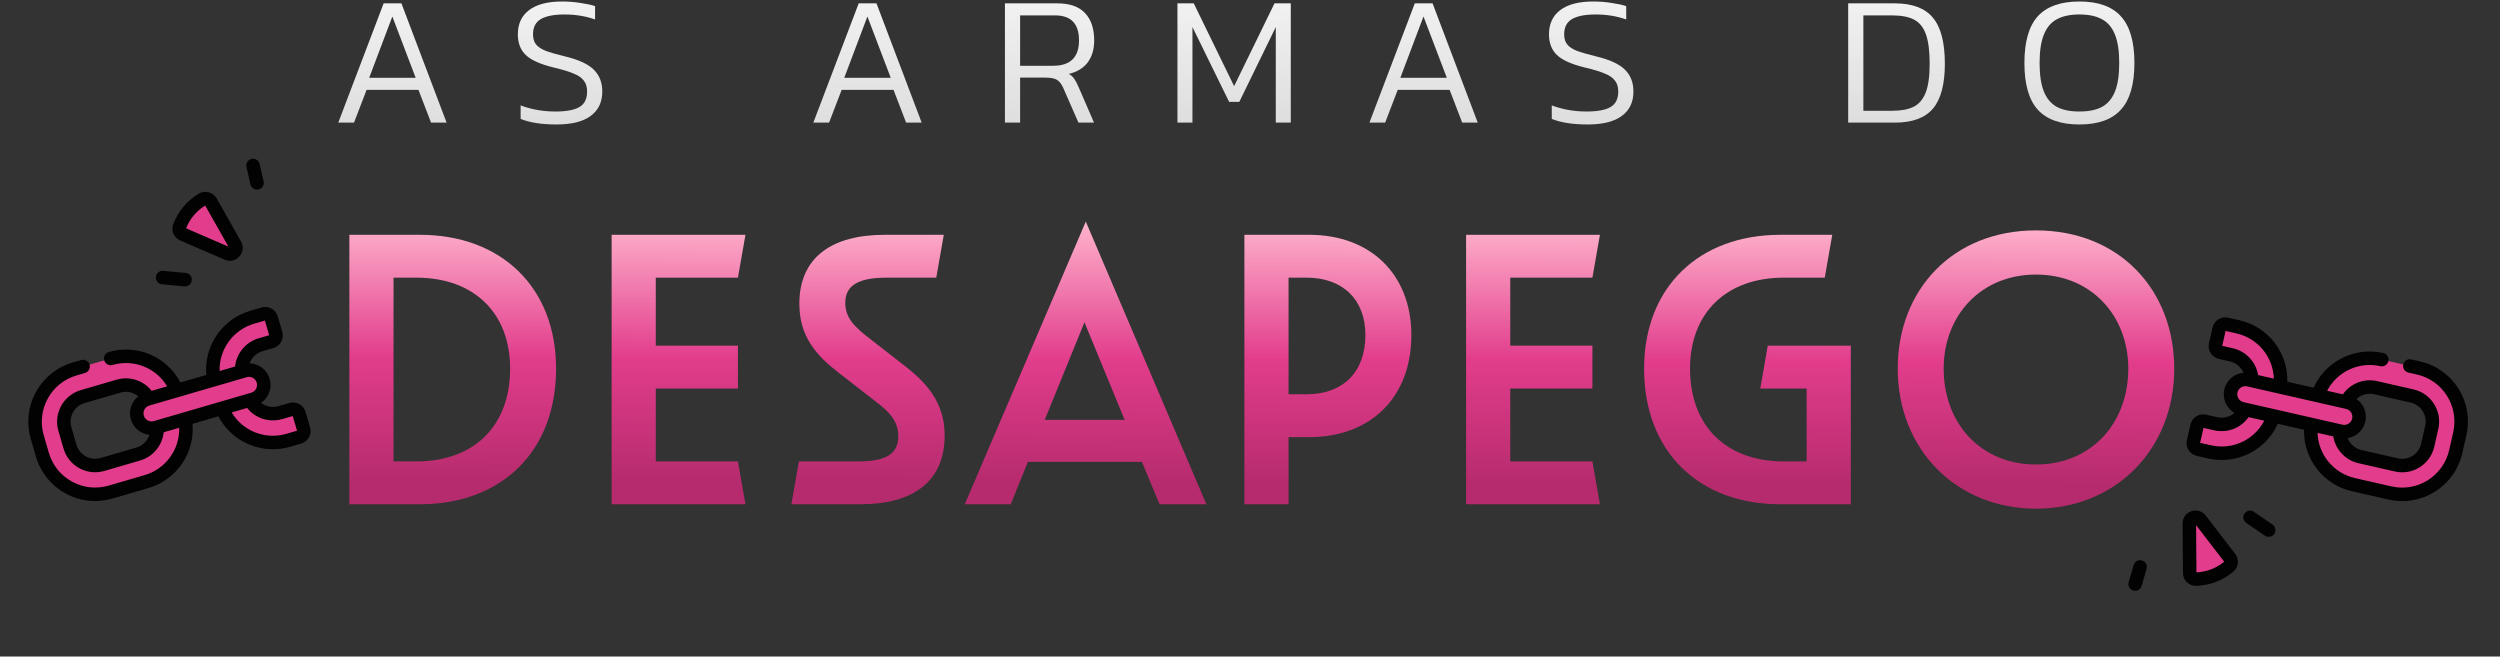 <?xml version="1.0" encoding="UTF-8"?>
<svg xmlns="http://www.w3.org/2000/svg" width="693" height="182" viewBox="0 0 693 182" fill="none">
  <rect x="0" y="0" width="693" height="182" fill="#333333" stroke="none"/>
  <path d="M606.583 145.041L606.685 158.772C606.693 159.739 607.501 160.508 608.468 160.467C612.002 160.321 615.014 159.099 617.583 156.96C618.282 156.379 618.382 155.34 617.827 154.62L609.644 143.986C608.646 142.689 606.57 143.403 606.583 145.041Z" fill="#E23D8C"></path>
  <path d="M618.077 117.291C618.536 117.145 618.982 116.953 619.407 116.711C620.731 115.957 621.755 114.84 622.384 113.503L624.209 105.485C624.221 103.467 623.38 101.565 621.966 100.206C622.785 100.167 623.613 100.237 624.434 100.424L631.815 102.105C632.19 103.767 632.292 105.511 632.076 107.277L630.25 115.295C629.681 116.98 628.833 118.508 627.776 119.844L620.395 118.164C619.574 117.976 618.797 117.68 618.077 117.291Z" fill="#E23D8C"></path>
  <path d="M640.659 117.665L642.485 109.647C643.054 107.962 643.901 106.434 644.958 105.098L651.854 106.668C652.798 106.883 653.673 107.24 654.464 107.708C653.974 107.885 653.498 108.114 653.046 108.398C651.858 109.145 650.933 110.198 650.349 111.437L648.526 119.457C648.514 121.41 649.302 123.253 650.633 124.601C649.701 124.683 648.752 124.621 647.814 124.407L640.919 122.837C640.545 121.176 640.442 119.431 640.659 117.665Z" fill="#E23D8C"></path>
  <path d="M621.502 113.303L648.921 119.547C651.135 120.051 653.338 118.665 653.843 116.451C654.347 114.236 652.961 112.033 650.747 111.529L623.327 105.285C621.113 104.78 618.91 106.166 618.406 108.381C617.901 110.595 619.287 112.798 621.502 113.303Z" fill="#E23D8C"></path>
  <path d="M622.384 113.503C621.756 114.84 620.731 115.957 619.407 116.711C617.791 117.631 615.868 117.851 614.055 117.438L611.118 116.77C610.172 116.554 609.23 117.147 609.015 118.092L608.024 122.444C607.808 123.39 608.401 124.331 609.347 124.547L612.445 125.252C620.13 127.002 627.781 122.604 630.25 115.295L632.076 107.276C633.015 99.619 628.023 92.341 620.338 90.591L617.24 89.885C616.294 89.67 615.352 90.262 615.137 91.208L614.146 95.559C613.931 96.505 614.523 97.447 615.469 97.662L618.567 98.368C621.942 99.136 624.229 102.158 624.209 105.485L622.384 113.503Z" fill="#E23D8C"></path>
  <path d="M640.659 117.665C639.72 125.324 644.711 132.599 652.397 134.349L662.498 136.65C670.699 138.517 678.862 133.382 680.73 125.182L681.859 120.222C683.727 112.021 678.592 103.858 670.391 101.99L660.29 99.69C652.604 97.94 644.952 102.338 642.485 109.647L640.659 117.665ZM654.169 126.573C650.794 125.805 648.505 122.783 648.527 119.457L650.349 111.437C650.933 110.198 651.858 109.145 653.046 108.398C654.686 107.367 656.63 107.036 658.52 107.467L668.618 109.766C672.52 110.655 674.971 114.552 674.081 118.451L672.953 123.412C672.521 125.301 671.383 126.909 669.742 127.941C668.102 128.972 666.158 129.303 664.269 128.875L654.169 126.573Z" fill="#E23D8C"></path>
  <path d="M607.192 117.677C607.636 115.727 609.583 114.503 611.533 114.947L614.47 115.615C615.89 115.939 617.315 115.751 618.482 115.086C618.805 114.902 619.103 114.687 619.377 114.447C618.563 113.969 617.869 113.3 617.352 112.478C616.501 111.126 616.228 109.523 616.583 107.965C616.938 106.407 617.878 105.081 619.23 104.231C620.05 103.715 620.962 103.413 621.9 103.333C621.233 101.786 619.86 100.58 618.152 100.191L615.054 99.485C613.104 99.041 611.879 97.094 612.323 95.144L613.314 90.794C613.529 89.849 614.099 89.045 614.919 88.529C615.739 88.013 616.711 87.848 617.655 88.063L620.753 88.768C628.777 90.596 634.25 97.755 634.055 105.81L641.336 107.468C644.639 100.149 652.647 96.061 660.648 97.855C661.656 98.081 662.289 99.081 662.063 100.088C661.95 100.594 661.641 101.006 661.234 101.262C660.831 101.515 660.332 101.616 659.83 101.503C653.835 100.159 647.837 103.041 645.081 108.321L649.437 109.313C650.129 108.321 651.012 107.47 652.051 106.817C654.113 105.519 656.558 105.103 658.934 105.644L669.035 107.944C673.94 109.061 677.022 113.96 675.906 118.866L674.776 123.827C674.234 126.203 672.8 128.226 670.738 129.524C668.675 130.821 666.231 131.238 663.854 130.697L653.753 128.396C650.121 127.569 647.379 124.568 646.78 120.977L642.424 119.985C642.622 125.958 646.799 131.159 652.812 132.528L662.914 134.828C666.393 135.621 669.973 135.011 672.994 133.111C676.015 131.21 678.115 128.247 678.907 124.768L680.036 119.806C681.672 112.623 677.159 105.448 669.976 103.813L667.595 103.27C666.588 103.041 665.958 102.039 666.187 101.032C666.417 100.026 667.419 99.396 668.425 99.625L670.806 100.167C675.26 101.181 679.052 103.869 681.484 107.735C683.916 111.601 684.696 116.183 683.682 120.636L682.552 125.598C681.538 130.051 678.85 133.843 674.984 136.275C671.118 138.707 666.536 139.488 662.083 138.474L651.982 136.174C643.957 134.346 638.484 127.187 638.68 119.132L631.397 117.474C629.983 120.609 627.712 123.152 624.944 124.892C621.23 127.229 616.628 128.122 612.029 127.075L608.932 126.37C606.982 125.926 605.757 123.979 606.201 122.029L607.192 117.677ZM619.923 92.414L616.935 91.734L615.994 95.865L618.982 96.546C622.614 97.373 625.357 100.374 625.956 103.966L630.311 104.958C630.114 98.984 625.936 93.783 619.923 92.414ZM650.332 113.351L622.913 107.107C622.329 106.974 621.728 107.076 621.221 107.395C620.714 107.714 620.362 108.212 620.229 108.796C620.096 109.38 620.198 109.98 620.517 110.487C620.836 110.994 621.333 111.346 621.917 111.479L649.336 117.723C650.541 117.998 651.746 117.241 652.02 116.035C652.295 114.83 651.537 113.626 650.332 113.351ZM654.583 124.75L664.684 127.051C666.087 127.37 667.529 127.124 668.747 126.358C669.964 125.593 670.81 124.399 671.13 122.996L672.26 118.035C672.919 115.14 671.1 112.249 668.205 111.589L658.104 109.289C656.701 108.97 655.259 109.216 654.041 109.981C653.747 110.167 653.475 110.381 653.225 110.616C655.178 111.966 656.224 114.413 655.666 116.865C655.299 118.473 654.314 119.782 653.017 120.598C652.338 121.025 651.573 121.312 650.768 121.441C651.404 123.068 652.813 124.347 654.583 124.75ZM612.86 123.429C618.873 124.799 624.891 121.92 627.655 116.621L623.301 115.63C622.532 116.732 621.526 117.653 620.332 118.335C618.35 119.464 615.973 119.793 613.64 119.261L610.813 118.617L609.872 122.749L612.86 123.429Z" fill="#020202"></path>
  <path d="M605.013 145.121C605.013 145.121 605.013 145.121 605.013 145.121C605.001 143.56 605.948 142.221 607.425 141.712C608.903 141.203 610.473 141.675 611.426 142.912L619.608 153.546C620.785 155.077 620.553 157.237 619.079 158.464C618.465 158.975 617.829 159.437 617.172 159.851C614.679 161.419 611.887 162.276 608.845 162.402C607.866 162.442 606.936 162.093 606.226 161.417C605.517 160.742 605.123 159.831 605.116 158.852L605.013 145.121ZM616.55 155.703L608.755 145.573L608.853 158.659C611.771 158.507 614.292 157.539 616.55 155.703Z" fill="#020202"></path>
  <path d="M590.067 161.386L591.446 156.63C591.734 155.638 592.771 155.068 593.763 155.355C594.754 155.643 595.325 156.68 595.037 157.672L593.658 162.428C593.525 162.886 593.232 163.254 592.858 163.489C592.422 163.763 591.875 163.857 591.341 163.702C590.35 163.415 589.779 162.378 590.067 161.386Z" fill="#020202"></path>
  <path d="M622.169 142.356C622.752 141.504 623.915 141.285 624.767 141.868L629.935 145.401C630.787 145.983 631.006 147.147 630.423 147.999C630.274 148.217 630.087 148.394 629.876 148.526C629.265 148.911 628.459 148.921 627.825 148.487L622.657 144.954C621.805 144.372 621.586 143.208 622.169 142.356Z" fill="#020202"></path>
  <path d="M65.478 67.773L58.715 55.823C58.239 54.981 57.159 54.702 56.334 55.207C53.316 57.053 51.277 59.585 50.071 62.702C49.743 63.55 50.161 64.506 50.996 64.866L63.315 70.183C64.818 70.832 66.285 69.198 65.478 67.773Z" fill="#E23D8C"></path>
  <path d="M73.82 114.432C73.353 114.313 72.896 114.148 72.458 113.932C71.091 113.259 70.002 112.205 69.294 110.908L66.995 103.013C66.863 100.999 67.589 99.05 68.919 97.61C68.1 97.619 67.276 97.738 66.469 97.974L59.2 100.092C58.926 101.773 58.928 103.521 59.249 105.27L61.55 113.165C62.218 114.814 63.155 116.289 64.291 117.56L71.558 115.442C72.366 115.206 73.124 114.864 73.82 114.432Z" fill="#E23D8C"></path>
  <path d="M51.3 116.152L48.999 108.257C48.331 106.609 47.394 105.134 46.26 103.863L39.469 105.842C38.54 106.113 37.688 106.521 36.926 107.036C37.426 107.183 37.915 107.383 38.383 107.64C39.613 108.315 40.599 109.311 41.256 110.513L43.554 118.41C43.683 120.358 43.006 122.245 41.757 123.671C42.693 123.696 43.636 123.578 44.56 123.309L51.349 121.331C51.624 119.65 51.622 117.902 51.3 116.152Z" fill="#E23D8C"></path>
  <path d="M70.164 110.655L43.166 118.523C40.985 119.158 38.703 117.906 38.068 115.726C37.432 113.546 38.685 111.263 40.865 110.628L67.863 102.76C70.043 102.125 72.325 103.377 72.961 105.557C73.596 107.738 72.344 110.02 70.164 110.655Z" fill="#E23D8C"></path>
  <path d="M69.294 110.908C70.002 112.205 71.091 113.259 72.458 113.933C74.126 114.755 76.058 114.86 77.844 114.34L80.736 113.497C81.667 113.226 82.642 113.761 82.913 114.692L84.162 118.976C84.434 119.908 83.899 120.883 82.967 121.155L79.917 122.043C72.35 124.249 64.45 120.314 61.549 113.165L59.249 105.27C57.855 97.682 62.404 90.12 69.971 87.915L73.021 87.026C73.953 86.754 74.928 87.289 75.2 88.221L76.448 92.505C76.72 93.436 76.184 94.412 75.253 94.683L72.203 95.572C68.88 96.54 66.776 99.693 66.995 103.013L69.294 110.908Z" fill="#E23D8C"></path>
  <path d="M51.3 116.152C52.694 123.741 48.145 131.301 40.578 133.506L30.632 136.405C22.557 138.758 14.102 134.119 11.749 126.044L10.326 121.161C7.973 113.086 12.612 104.631 20.687 102.278L30.633 99.379C38.2 97.174 46.101 101.108 48.999 108.257L51.3 116.152ZM38.345 125.85C41.669 124.881 43.773 121.729 43.553 118.41L41.256 110.513C40.599 109.311 39.613 108.315 38.383 107.64C36.685 106.709 34.724 106.494 32.863 107.037L22.92 109.934C19.078 111.054 16.864 115.09 17.985 118.929L19.406 123.814C19.95 125.674 21.182 127.211 22.882 128.144C24.58 129.076 26.541 129.29 28.401 128.75L38.345 125.85Z" fill="#E23D8C"></path>
  <path d="M84.708 114.169C84.148 112.249 82.132 111.143 80.212 111.702L77.32 112.545C75.922 112.952 74.489 112.849 73.284 112.255C72.95 112.091 72.64 111.894 72.353 111.671C73.137 111.145 73.789 110.436 74.257 109.585C75.025 108.184 75.202 106.568 74.755 105.034C74.308 103.5 73.29 102.232 71.89 101.464C71.041 100.998 70.113 100.751 69.172 100.727C69.745 99.143 71.043 97.858 72.726 97.367L75.776 96.478C77.696 95.919 78.802 93.902 78.243 91.982L76.995 87.698C76.724 86.768 76.107 85.999 75.257 85.533C74.408 85.067 73.428 84.96 72.498 85.231L69.448 86.12C61.547 88.422 56.511 95.895 57.186 103.924L50.016 106.014C46.283 98.904 38.045 95.301 30.166 97.569C29.174 97.855 28.601 98.891 28.886 99.882C29.03 100.381 29.362 100.773 29.784 101.005C30.201 101.234 30.706 101.304 31.2 101.162C37.104 99.463 43.263 101.982 46.329 107.088L42.04 108.338C41.29 107.389 40.358 106.592 39.282 106.002C37.146 104.83 34.681 104.56 32.341 105.242L22.395 108.14C17.565 109.547 14.781 114.622 16.188 119.452L17.612 124.337C18.294 126.677 19.846 128.611 21.982 129.783C24.118 130.955 26.583 131.225 28.923 130.544L38.87 127.645C42.446 126.603 45.004 123.443 45.388 119.823L49.676 118.573C49.835 124.548 45.976 129.988 40.055 131.713L30.109 134.611C26.683 135.61 23.072 135.214 19.944 133.498C16.815 131.781 14.542 128.949 13.544 125.523L12.12 120.637C10.059 113.564 14.137 106.133 21.209 104.072L23.554 103.389C24.545 103.1 25.114 102.062 24.826 101.071C24.536 100.08 23.499 99.51 22.508 99.799L20.163 100.482C15.778 101.76 12.153 104.669 9.956 108.674C7.759 112.678 7.253 117.298 8.531 121.683L9.954 126.568C11.232 130.953 14.141 134.579 18.146 136.776C22.15 138.973 26.77 139.479 31.155 138.201L41.101 135.303C49.003 133 54.039 125.527 53.363 117.498L60.534 115.409C62.133 118.454 64.552 120.857 67.418 122.43C71.264 124.54 75.912 125.158 80.44 123.839L83.49 122.95C85.41 122.39 86.516 120.373 85.957 118.454L84.708 114.169ZM70.494 89.71L73.436 88.852L74.621 92.921L71.679 93.778C68.103 94.82 65.545 97.98 65.161 101.6L60.872 102.85C60.713 96.875 64.573 91.435 70.494 89.71ZM41.387 112.423L68.385 104.555C68.96 104.387 69.566 104.453 70.091 104.742C70.616 105.03 70.997 105.505 71.165 106.08C71.333 106.655 71.267 107.261 70.978 107.786C70.691 108.311 70.215 108.692 69.64 108.86L42.642 116.727C41.456 117.074 40.208 116.39 39.862 115.202C39.516 114.015 40.201 112.768 41.387 112.423ZM37.823 124.055L27.878 126.953C26.497 127.356 25.042 127.196 23.781 126.505C22.52 125.813 21.604 124.671 21.202 123.291L19.778 118.406C18.947 115.555 20.591 112.56 23.442 111.729L33.387 108.831C34.768 108.429 36.223 108.588 37.484 109.28C37.789 109.447 38.073 109.645 38.337 109.865C36.467 111.328 35.569 113.833 36.273 116.249C36.734 117.832 37.796 119.08 39.139 119.816C39.842 120.202 40.623 120.444 41.434 120.524C40.896 122.186 39.566 123.547 37.823 124.055ZM79.394 120.249C73.473 121.974 67.294 119.46 64.219 114.335L68.506 113.085C69.339 114.14 70.398 115 71.631 115.609C73.677 116.618 76.069 116.804 78.367 116.135L81.15 115.323L82.336 119.392L79.394 120.249Z" fill="#020202"></path>
  <path d="M49.647 66.514C49.748 66.569 49.852 66.62 49.96 66.667L62.279 71.984C63.713 72.603 65.315 72.252 66.359 71.089C67.402 69.927 67.58 68.297 66.81 66.937L60.047 54.986C59.565 54.135 58.777 53.53 57.83 53.285C56.882 53.039 55.899 53.186 55.063 53.697C51.781 55.704 49.416 58.535 48.032 62.112C47.382 63.793 48.09 65.659 49.647 66.514ZM65.183 67.858L63.557 68.78C63.557 68.779 63.557 68.779 63.557 68.779L65.183 67.858ZM56.875 56.972L63.32 68.361L51.585 63.296C52.666 60.595 54.399 58.523 56.875 56.972Z" fill="#020202"></path>
  <path d="M69.429 51.121C69.553 51.663 69.901 52.095 70.353 52.343C70.74 52.556 71.204 52.632 71.669 52.526C72.675 52.295 73.304 51.293 73.074 50.286L71.969 45.459C71.738 44.452 70.736 43.824 69.729 44.054C68.723 44.284 68.094 45.287 68.324 46.294L69.429 51.121Z" fill="#020202"></path>
  <path d="M51.471 75.658L45.237 75.081C44.209 74.986 43.299 75.743 43.204 76.771C43.133 77.535 43.533 78.235 44.167 78.583C44.385 78.702 44.63 78.78 44.893 78.805L51.127 79.381C52.155 79.476 53.065 78.719 53.16 77.691C53.255 76.663 52.499 75.752 51.471 75.658Z" fill="#020202"></path>
  <path d="M98.131 33.991H93.768L106.345 0.931H111.273L123.799 33.991H119.487L115.996 24.905H101.622L98.131 33.991ZM102.341 21.568H115.226L108.758 4.576L102.341 21.568Z" fill="url(#paint0_linear_8_388)"></path>
  <path d="M166.955 25.367C166.955 28.31 165.877 30.569 163.721 32.143C161.599 33.717 158.45 34.505 154.275 34.505C150.168 34.505 146.848 33.991 144.316 32.964V29.217C147.328 30.346 150.527 30.911 153.916 30.911C156.962 30.911 159.186 30.5 160.589 29.679C162.027 28.858 162.745 27.42 162.745 25.367C162.745 24.1 162.437 23.091 161.821 22.338C161.24 21.551 160.298 20.9 158.998 20.387C157.732 19.84 155.866 19.275 153.402 18.693C149.775 17.803 147.225 16.657 145.753 15.254C144.282 13.85 143.546 11.934 143.546 9.504C143.546 6.629 144.572 4.404 146.626 2.83C148.714 1.222 151.777 0.417 155.815 0.417C157.595 0.417 159.306 0.554 160.949 0.828C162.626 1.068 163.96 1.358 164.953 1.701V5.397C162.352 4.473 159.528 4.011 156.482 4.011C153.573 4.011 151.383 4.439 149.911 5.294C148.474 6.15 147.755 7.553 147.755 9.504C147.755 10.633 148.012 11.54 148.525 12.225C149.039 12.909 149.894 13.508 151.092 14.021C152.324 14.501 154.138 15.031 156.534 15.613C160.401 16.537 163.105 17.786 164.645 19.36C166.185 20.9 166.955 22.902 166.955 25.367Z" fill="url(#paint1_linear_8_388)"></path>
  <path d="M229.819 33.991H225.455L238.032 0.931H242.961L255.487 33.991H251.174L247.683 24.905H233.309L229.819 33.991ZM234.028 21.568H246.913L240.445 4.576L234.028 21.568Z" fill="url(#paint2_linear_8_388)"></path>
  <path d="M303.31 11.198C303.31 13.662 302.711 15.698 301.513 17.307C300.315 18.881 298.57 19.942 296.277 20.49C296.927 20.866 297.423 21.311 297.765 21.825C298.108 22.304 298.501 23.039 298.946 24.032L303.258 33.991H298.946L294.737 24.391C294.258 23.296 293.676 22.543 292.991 22.133C292.341 21.722 291.263 21.517 289.757 21.517H282.775V33.991H278.566V0.931H293.094C296.551 0.931 299.117 1.838 300.794 3.651C302.471 5.431 303.31 7.947 303.31 11.198ZM291.913 18.231C296.705 18.231 299.1 15.887 299.1 11.198C299.1 6.578 296.893 4.268 292.478 4.268H282.775V18.231H291.913Z" fill="url(#paint3_linear_8_388)"></path>
  <path d="M330.547 7.502V33.991H326.389V0.931H330.906L342.097 23.878L353.289 0.931H357.806V33.991H353.648V7.502L343.535 28.241H340.711L330.547 7.502Z" fill="url(#paint4_linear_8_388)"></path>
  <path d="M383.965 33.991H379.602L392.179 0.931H397.107L409.633 33.991H405.321L401.83 24.905H387.456L383.965 33.991ZM388.175 21.568H401.06L394.592 4.576L388.175 21.568Z" fill="url(#paint5_linear_8_388)"></path>
  <path d="M452.789 25.367C452.789 28.31 451.711 30.569 449.555 32.143C447.433 33.717 444.284 34.505 440.109 34.505C436.002 34.505 432.682 33.991 430.15 32.964V29.217C433.161 30.346 436.361 30.911 439.75 30.911C442.796 30.911 445.02 30.5 446.423 29.679C447.861 28.858 448.579 27.42 448.579 25.367C448.579 24.1 448.271 23.091 447.655 22.338C447.074 21.551 446.132 20.9 444.832 20.387C443.566 19.84 441.7 19.275 439.236 18.693C435.608 17.803 433.059 16.657 431.587 15.254C430.115 13.85 429.38 11.934 429.38 9.504C429.38 6.629 430.406 4.404 432.46 2.83C434.548 1.222 437.611 0.417 441.649 0.417C443.429 0.417 445.14 0.554 446.783 0.828C448.46 1.068 449.794 1.358 450.787 1.701V5.397C448.186 4.473 445.362 4.011 442.316 4.011C439.407 4.011 437.217 4.439 435.745 5.294C434.308 6.15 433.589 7.553 433.589 9.504C433.589 10.633 433.846 11.54 434.359 12.225C434.873 12.909 435.728 13.508 436.926 14.021C438.158 14.501 439.972 15.031 442.368 15.613C446.235 16.537 448.939 17.786 450.479 19.36C452.019 20.9 452.789 22.902 452.789 25.367Z" fill="url(#paint6_linear_8_388)"></path>
  <path d="M539.113 17.666C539.113 23.348 538.018 27.489 535.828 30.09C533.637 32.691 530.112 33.991 525.252 33.991H512.316V0.931H525.252C530.078 0.931 533.586 2.248 535.776 4.884C538.001 7.485 539.113 11.745 539.113 17.666ZM534.903 17.666C534.903 14.175 534.561 11.472 533.877 9.555C533.192 7.604 532.097 6.235 530.591 5.448C529.12 4.661 527.083 4.268 524.482 4.268H516.525V30.706H524.482C526.946 30.706 528.914 30.346 530.386 29.628C531.892 28.909 533.021 27.608 533.774 25.726C534.527 23.844 534.903 21.157 534.903 17.666Z" fill="url(#paint7_linear_8_388)"></path>
  <path d="M591.661 17.461C591.661 23.348 590.412 27.66 587.913 30.398C585.449 33.136 581.616 34.505 576.414 34.505C571.212 34.505 567.362 33.136 564.863 30.398C562.399 27.66 561.167 23.348 561.167 17.461C561.167 11.574 562.399 7.262 564.863 4.524C567.362 1.786 571.212 0.417 576.414 0.417C581.616 0.417 585.449 1.786 587.913 4.524C590.412 7.262 591.661 11.574 591.661 17.461ZM587.451 17.461C587.451 14.175 587.058 11.557 586.27 9.606C585.483 7.621 584.285 6.201 582.677 5.346C581.068 4.456 578.981 4.011 576.414 4.011C573.847 4.011 571.759 4.456 570.151 5.346C568.542 6.201 567.345 7.621 566.557 9.606C565.77 11.557 565.377 14.175 565.377 17.461C565.377 20.746 565.77 23.382 566.557 25.367C567.345 27.317 568.542 28.738 570.151 29.628C571.759 30.483 573.847 30.911 576.414 30.911C578.981 30.911 581.068 30.483 582.677 29.628C584.285 28.738 585.483 27.317 586.27 25.367C587.058 23.382 587.451 20.746 587.451 17.461Z" fill="url(#paint8_linear_8_388)"></path>
  <path d="M96.844 139.777H116.433C138.839 139.777 154.144 125.33 154.144 102.189C154.144 79.539 138.839 65.091 116.433 65.091H96.844V139.777ZM109.087 76.968H115.454C131.248 76.968 141.41 86.64 141.41 102.189C141.41 118.228 131.248 127.901 115.454 127.901H109.087V76.968Z" fill="url(#paint9_linear_8_388)"></path>
  <path d="M169.54 139.777H206.638L204.557 127.901H181.783V107.699H204.557V95.823H181.783V76.968H204.557L206.638 65.091H169.54V139.777Z" fill="url(#paint10_linear_8_388)"></path>
  <path d="M219.375 139.777H238.475C252.923 139.777 261.86 133.655 261.86 120.677C261.86 111.617 256.841 106.107 250.841 101.455L240.924 93.741C237.006 90.68 234.312 88.232 234.312 83.946C234.312 78.927 238.23 76.968 245.821 76.968H259.534L261.616 65.091H245.209C230.762 65.091 221.579 71.213 221.579 84.191C221.579 93.251 226.232 98.516 232.598 103.414L242.516 111.127C246.433 114.066 249.005 116.637 249.005 120.922C249.005 125.942 245.454 127.901 237.863 127.901H221.457L219.375 139.777Z" fill="url(#paint11_linear_8_388)"></path>
  <path d="M311.756 116.392H289.595L300.614 89.334L311.756 116.392ZM321.428 139.777H334.407L300.982 61.418L267.434 139.777H280.167L284.942 128.023H316.531L321.428 139.777Z" fill="url(#paint12_linear_8_388)"></path>
  <path d="M362.942 121.167C379.838 121.167 391.224 110.27 391.224 92.884C391.224 75.988 379.838 65.091 362.942 65.091H344.944V139.777H357.187V121.167H362.942ZM362.207 76.968C372.124 76.968 378.491 82.967 378.491 92.884C378.491 103.291 372.124 109.291 362.207 109.291H357.187V76.968H362.207Z" fill="url(#paint13_linear_8_388)"></path>
  <path d="M406.401 139.777H443.499L441.417 127.901H418.644V107.699H441.417V95.823H418.644V76.968H441.417L443.499 65.091H406.401V139.777Z" fill="url(#paint14_linear_8_388)"></path>
  <path d="M513.046 139.777V95.823H490.028L487.947 107.699H500.803V127.901H494.436C478.642 127.901 468.48 118.228 468.48 102.189C468.48 86.64 478.642 76.968 494.436 76.968H505.823L507.904 65.091H493.456C471.051 65.091 455.746 79.539 455.746 102.189C455.746 125.33 471.051 139.777 493.456 139.777H513.046Z" fill="url(#paint15_linear_8_388)"></path>
  <path d="M564.374 141.002C586.412 141.002 602.696 124.595 602.696 102.189C602.696 80.273 587.392 63.867 564.374 63.867C541.356 63.867 526.051 80.273 526.051 102.189C526.051 124.595 542.335 141.002 564.374 141.002ZM564.374 128.758C549.069 128.758 538.785 117.371 538.785 102.189C538.785 87.497 549.069 76.111 564.374 76.111C579.678 76.111 589.963 87.497 589.963 102.189C589.963 117.371 579.678 128.758 564.374 128.758Z" fill="url(#paint16_linear_8_388)"></path>
  <defs>
    <linearGradient id="paint0_linear_8_388" x1="351.201" y1="-23.009" x2="351.547" y2="64.887" gradientUnits="userSpaceOnUse">
      <stop stop-color="white"></stop>
      <stop offset="1" stop-color="#CCCCCC"></stop>
    </linearGradient>
    <linearGradient id="paint1_linear_8_388" x1="351.201" y1="-23.009" x2="351.547" y2="64.887" gradientUnits="userSpaceOnUse">
      <stop stop-color="white"></stop>
      <stop offset="1" stop-color="#CCCCCC"></stop>
    </linearGradient>
    <linearGradient id="paint2_linear_8_388" x1="351.201" y1="-23.009" x2="351.547" y2="64.887" gradientUnits="userSpaceOnUse">
      <stop stop-color="white"></stop>
      <stop offset="1" stop-color="#CCCCCC"></stop>
    </linearGradient>
    <linearGradient id="paint3_linear_8_388" x1="351.201" y1="-23.009" x2="351.547" y2="64.887" gradientUnits="userSpaceOnUse">
      <stop stop-color="white"></stop>
      <stop offset="1" stop-color="#CCCCCC"></stop>
    </linearGradient>
    <linearGradient id="paint4_linear_8_388" x1="351.201" y1="-23.009" x2="351.547" y2="64.887" gradientUnits="userSpaceOnUse">
      <stop stop-color="white"></stop>
      <stop offset="1" stop-color="#CCCCCC"></stop>
    </linearGradient>
    <linearGradient id="paint5_linear_8_388" x1="351.201" y1="-23.009" x2="351.547" y2="64.887" gradientUnits="userSpaceOnUse">
      <stop stop-color="white"></stop>
      <stop offset="1" stop-color="#CCCCCC"></stop>
    </linearGradient>
    <linearGradient id="paint6_linear_8_388" x1="351.201" y1="-23.009" x2="351.547" y2="64.887" gradientUnits="userSpaceOnUse">
      <stop stop-color="white"></stop>
      <stop offset="1" stop-color="#CCCCCC"></stop>
    </linearGradient>
    <linearGradient id="paint7_linear_8_388" x1="351.201" y1="-23.009" x2="351.547" y2="64.887" gradientUnits="userSpaceOnUse">
      <stop stop-color="white"></stop>
      <stop offset="1" stop-color="#CCCCCC"></stop>
    </linearGradient>
    <linearGradient id="paint8_linear_8_388" x1="351.201" y1="-23.009" x2="351.547" y2="64.887" gradientUnits="userSpaceOnUse">
      <stop stop-color="white"></stop>
      <stop offset="1" stop-color="#CCCCCC"></stop>
    </linearGradient>
    <linearGradient id="paint9_linear_8_388" x1="349.77" y1="61.418" x2="349.582" y2="134.13" gradientUnits="userSpaceOnUse">
      <stop stop-color="#FFB4CD"></stop>
      <stop offset="0.526" stop-color="#E23D8C"></stop>
      <stop offset="1" stop-color="#B62B6D"></stop>
    </linearGradient>
    <linearGradient id="paint10_linear_8_388" x1="349.77" y1="61.418" x2="349.582" y2="134.13" gradientUnits="userSpaceOnUse">
      <stop stop-color="#FFB4CD"></stop>
      <stop offset="0.526" stop-color="#E23D8C"></stop>
      <stop offset="1" stop-color="#B62B6D"></stop>
    </linearGradient>
    <linearGradient id="paint11_linear_8_388" x1="349.77" y1="61.418" x2="349.582" y2="134.13" gradientUnits="userSpaceOnUse">
      <stop stop-color="#FFB4CD"></stop>
      <stop offset="0.526" stop-color="#E23D8C"></stop>
      <stop offset="1" stop-color="#B62B6D"></stop>
    </linearGradient>
    <linearGradient id="paint12_linear_8_388" x1="349.77" y1="61.418" x2="349.582" y2="134.13" gradientUnits="userSpaceOnUse">
      <stop stop-color="#FFB4CD"></stop>
      <stop offset="0.526" stop-color="#E23D8C"></stop>
      <stop offset="1" stop-color="#B62B6D"></stop>
    </linearGradient>
    <linearGradient id="paint13_linear_8_388" x1="349.77" y1="61.418" x2="349.582" y2="134.13" gradientUnits="userSpaceOnUse">
      <stop stop-color="#FFB4CD"></stop>
      <stop offset="0.526" stop-color="#E23D8C"></stop>
      <stop offset="1" stop-color="#B62B6D"></stop>
    </linearGradient>
    <linearGradient id="paint14_linear_8_388" x1="349.77" y1="61.418" x2="349.582" y2="134.13" gradientUnits="userSpaceOnUse">
      <stop stop-color="#FFB4CD"></stop>
      <stop offset="0.526" stop-color="#E23D8C"></stop>
      <stop offset="1" stop-color="#B62B6D"></stop>
    </linearGradient>
    <linearGradient id="paint15_linear_8_388" x1="349.77" y1="61.418" x2="349.582" y2="134.13" gradientUnits="userSpaceOnUse">
      <stop stop-color="#FFB4CD"></stop>
      <stop offset="0.526" stop-color="#E23D8C"></stop>
      <stop offset="1" stop-color="#B62B6D"></stop>
    </linearGradient>
    <linearGradient id="paint16_linear_8_388" x1="349.77" y1="61.418" x2="349.582" y2="134.13" gradientUnits="userSpaceOnUse">
      <stop stop-color="#FFB4CD"></stop>
      <stop offset="0.526" stop-color="#E23D8C"></stop>
      <stop offset="1" stop-color="#B62B6D"></stop>
    </linearGradient>
  </defs>
</svg>
